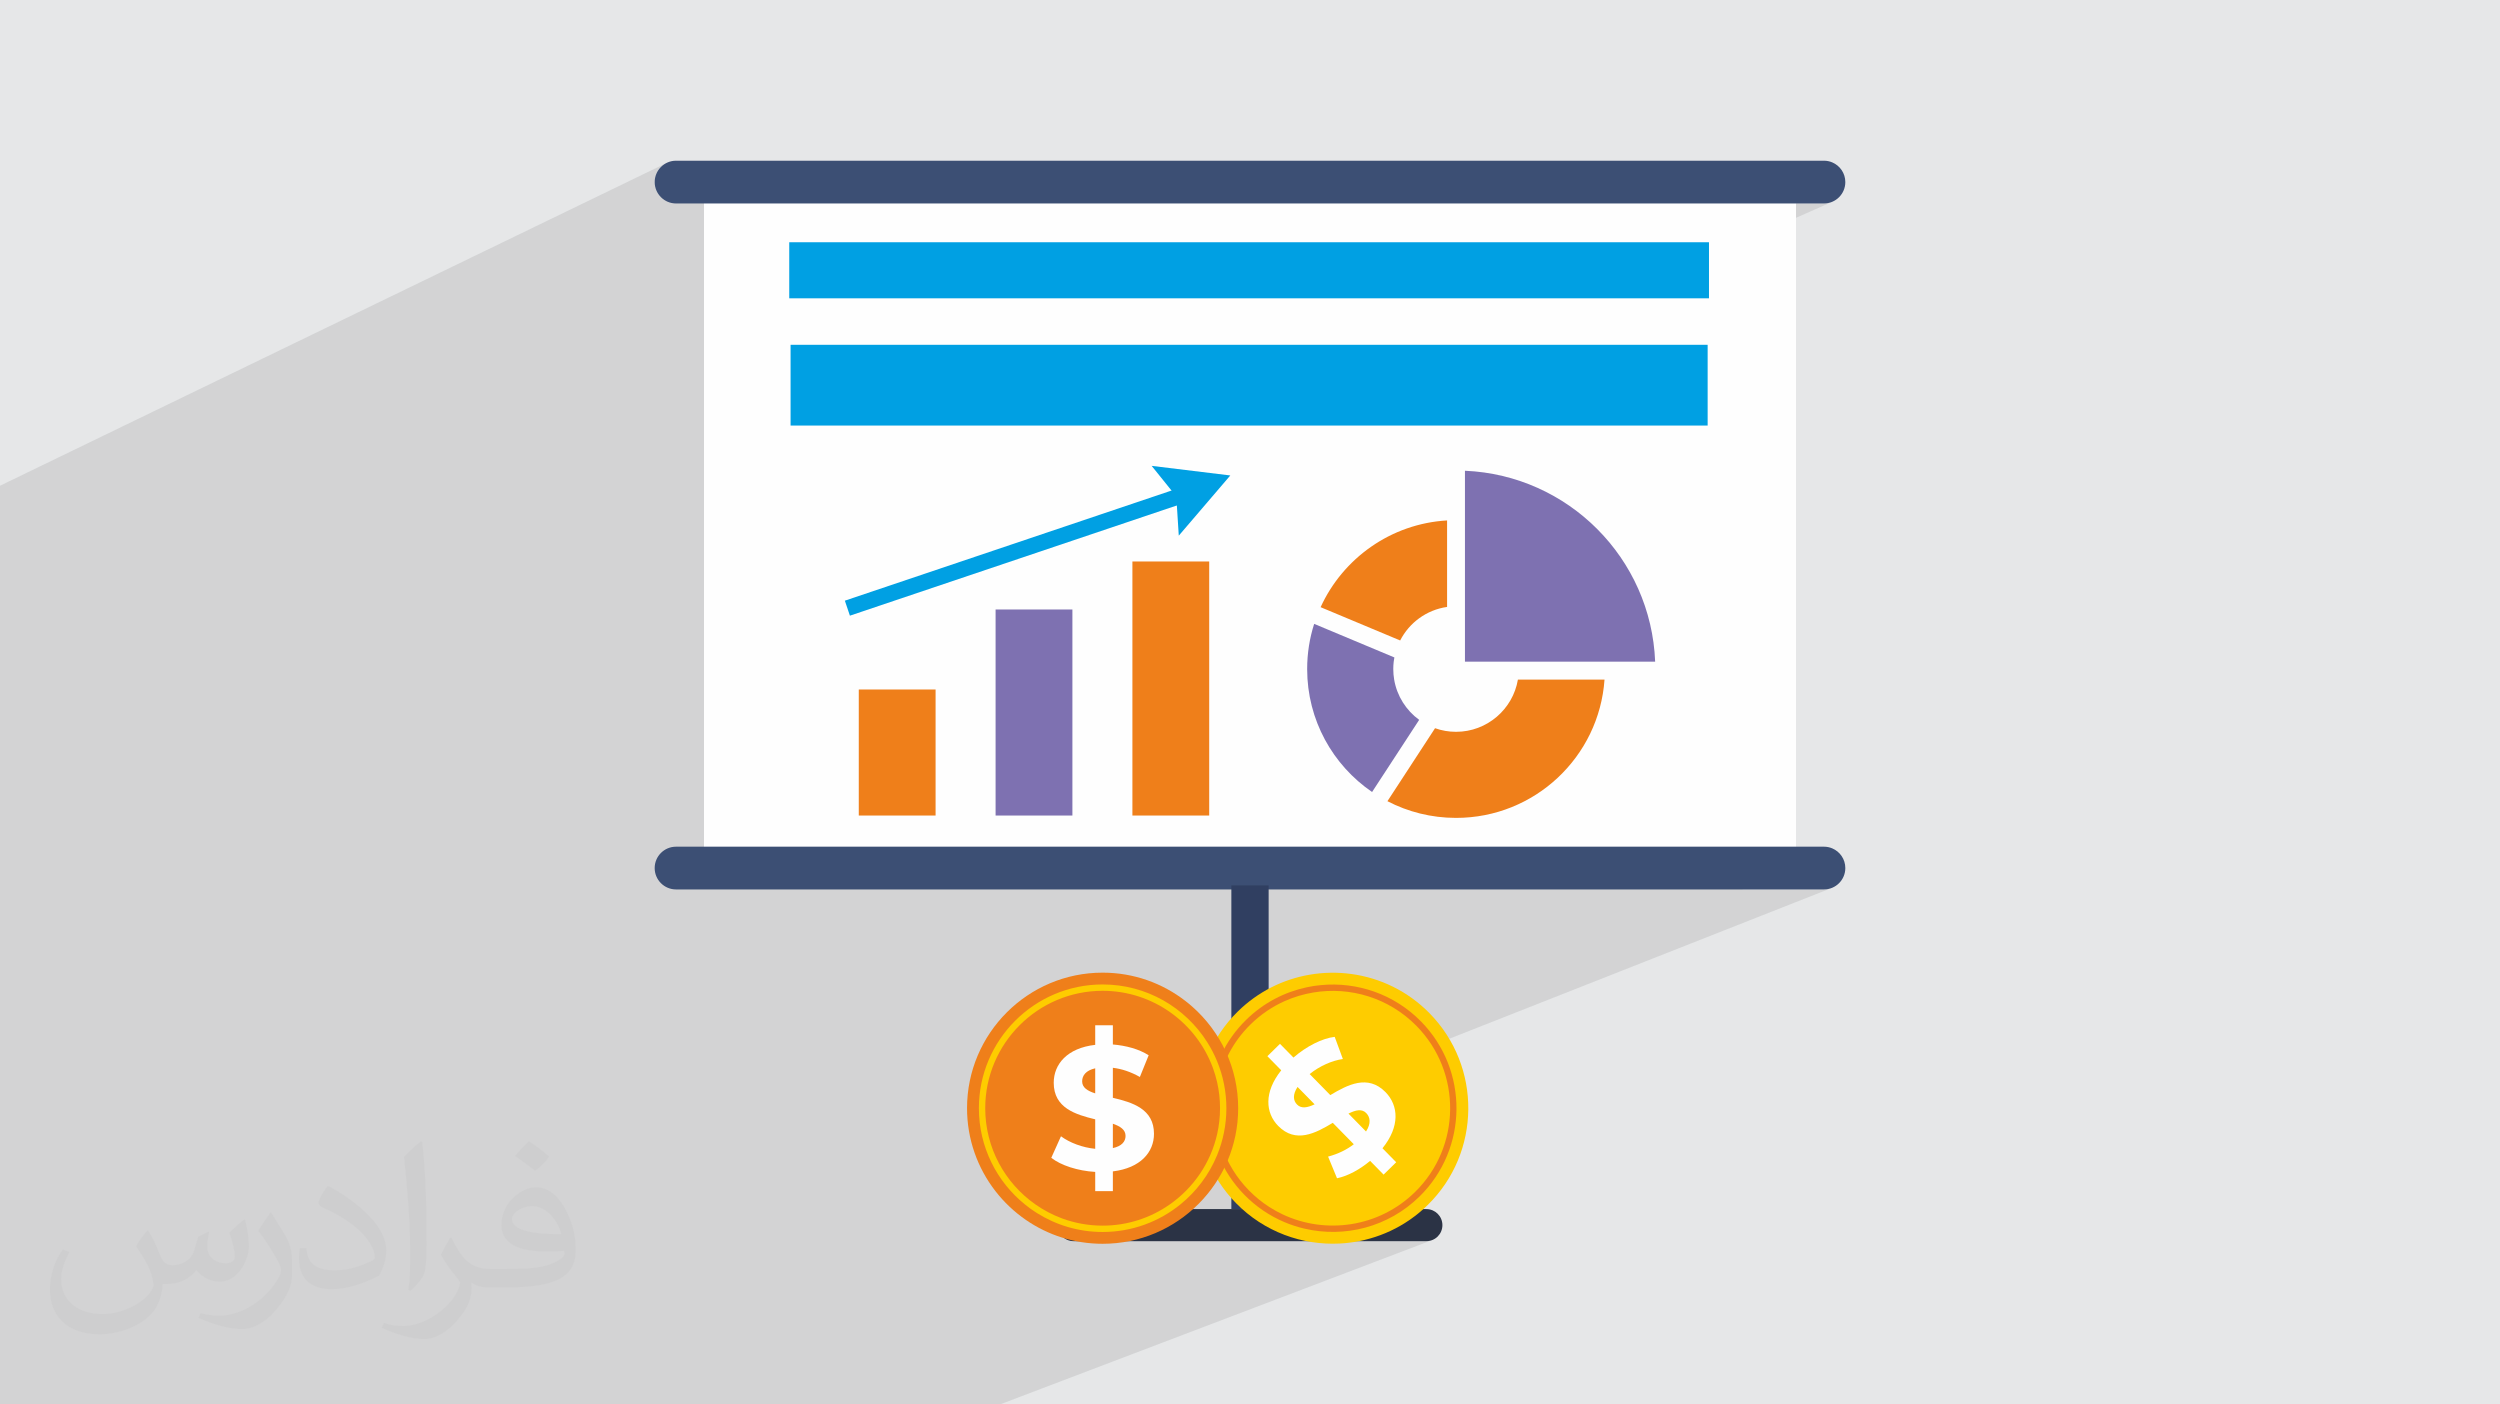 <?xml version="1.0" encoding="UTF-8"?>
<!DOCTYPE svg PUBLIC "-//W3C//DTD SVG 1.1//EN" "http://www.w3.org/Graphics/SVG/1.1/DTD/svg11.dtd">
<!-- Creator: CorelDRAW 2020 (64-Bit) -->
<svg xmlns="http://www.w3.org/2000/svg" xml:space="preserve" width="94.192mm" height="52.917mm" version="1.1" style="shape-rendering:geometricPrecision; text-rendering:geometricPrecision; image-rendering:optimizeQuality; fill-rule:evenodd; clip-rule:evenodd"
viewBox="0 0 9404.92 5283.66"
 xmlns:xlink="http://www.w3.org/1999/xlink"
 xmlns:xodm="http://www.corel.com/coreldraw/odm/2003">
 <defs>
  <style type="text/css">
   <![CDATA[
    .fil0 {fill:#E6E7E8}
    .fil3 {fill:#FEFEFE;fill-rule:nonzero}
    .fil10 {fill:#FECC00;fill-rule:nonzero}
    .fil9 {fill:#EF7F1A;fill-rule:nonzero}
    .fil8 {fill:#7E71B1;fill-rule:nonzero}
    .fil5 {fill:#3C4F74;fill-rule:nonzero}
    .fil7 {fill:#2B3345;fill-rule:nonzero}
    .fil6 {fill:#303F61;fill-rule:nonzero}
    .fil4 {fill:#00A0E3;fill-rule:nonzero}
    .fil2 {fill:#373435;fill-opacity:0.031}
    .fil1 {fill:#2B2A29;fill-opacity:0.102}
   ]]>
  </style>
 </defs>
 <g id="Layer_x0020_1">
  <polygon class="fil0" points="-0,0 9404.92,0 9404.92,5283.66 -0,5283.66 "/>
  <polygon class="fil1" points="-0,4364.88 -0,4327.25 -0,4306.77 -0,4276.99 -0,4273.91 -0,4165.48 -0,4126.06 -0,4097.63 -0,4095.56 -0,4055.22 -0,4008.37 -0,3980.05 -0,3961.17 -0,3945.72 -0,3938.32 -0,3858.05 -0,3832.44 -0,3806.68 -0,3800.11 -0,3798.85 -0,3760.21 -0,3679.75 -0,3673.92 -0,2683.19 -0,2318.13 -0,1988.32 -0,1960.04 -0,1875.15 -0,1827.33 2512,610.89 2498.34,618.3 2486.44,628.13 2476.62,640.03 2469.2,653.69 2464.52,668.79 2462.88,685 2464.52,701.21 2469.2,716.31 2476.62,729.96 2486.44,741.87 2498.34,751.69 2503.78,754.65 2648.46,684.99 2648.46,765.43 6861.61,765.43 6877.82,763.79 6892.91,759.11 6429.14,964.16 6429.14,1122.23 6030.92,1297.12 6424.11,1297.12 6424.11,1600.91 5828.57,1857.14 5846.22,1866.58 5875.7,1884.14 5904.29,1902.99 5931.95,1923.09 5958.64,1944.4 5984.31,1966.88 6008.92,1990.5 6032.45,2015.2 6054.83,2040.96 6076.05,2067.72 6096.04,2095.46 6114.79,2124.12 6132.24,2153.68 6148.35,2184.08 6163.09,2215.29 6176.41,2247.27 6188.27,2279.98 6198.65,2313.38 6207.47,2347.42 6214.73,2382.07 6220.37,2417.29 6224.35,2453.03 6226.63,2489.26 6035.03,2568.81 6033.63,2583.69 6029.8,2610.38 6024.74,2636.65 6018.47,2662.46 6011.02,2687.8 6002.43,2712.61 5992.73,2736.9 5981.93,2760.59 5970.08,2783.69 5957.21,2806.15 5943.35,2827.94 5928.52,2849.03 5912.78,2869.4 5896.12,2889 5878.6,2907.82 5860.24,2925.81 5841.07,2942.94 5821.13,2959.21 5800.43,2974.56 5779.02,2988.95 5756.93,3002.37 5734.19,3014.8 5710.82,3026.18 5686.86,3036.49 5126.76,3265.59 6756.46,3265.59 6553.6,3346.04 6861.61,3346.04 6877.82,3344.41 6892.91,3339.72 5409.83,3924.41 5417.06,3936.23 5428.03,3956.38 5437.95,3976.95 5446.79,3997.88 5454.57,4019.13 5461.29,4040.66 5466.94,4062.44 5471.53,4084.41 5475.04,4106.53 5477.5,4128.78 5478.89,4151.11 5479.21,4173.45 5478.48,4195.79 5476.68,4218.08 5473.81,4240.28 5469.89,4262.34 5464.91,4284.22 5458.86,4305.88 5451.75,4327.29 5443.57,4348.4 5434.34,4369.16 5424.05,4389.52 5412.7,4409.47 5400.28,4428.95 5386.81,4447.92 5372.29,4466.34 5356.7,4484.16 5340.06,4501.35 5328.85,4511.99 5317.39,4522.18 5305.68,4531.93 5293.73,4541.23 5281.54,4550.1 5269.15,4558.52 5256.54,4566.5 5243.75,4574.04 5230.77,4581.12 5217.61,4587.76 5204.3,4593.98 5190.84,4599.74 5177.23,4605.05 5020.73,4664.98 5033.55,4668.06 5039.38,4669.22 5112.24,4669.22 5114.27,4668.86 5134.33,4664.46 5154.23,4659.25 5173.94,4653.22 5193.44,4646.38 5133.64,4669.22 5365.98,4669.22 5372.18,4668.91 5378.2,4667.98 5384,4666.49 5389.57,4664.44 3761.15,5283.66 3750.47,5283.66 3525.3,5283.66 3482.52,5283.66 3457.09,5283.66 3405.14,5283.66 3340.55,5283.66 3301.37,5283.66 2972.69,5283.66 2966.35,5283.66 2896.61,5283.66 2873.3,5283.66 2855.89,5283.66 2839.67,5283.66 2827.93,5283.66 2790.28,5283.66 2738.2,5283.66 2717.85,5283.66 2699.94,5283.66 2687.13,5283.66 2628.39,5283.66 2604.78,5283.66 2599.87,5283.66 2594.65,5283.66 2568.73,5283.66 2509.98,5283.66 2505.06,5283.66 2505.02,5283.66 2464.38,5283.66 2425.12,5283.66 2379.72,5283.66 2370.84,5283.66 2328.56,5283.66 2307.03,5283.66 2279.24,5283.66 2277.19,5283.66 2256.74,5283.66 2215.79,5283.66 2210.98,5283.66 2188.5,5283.66 2155.61,5283.66 2143.26,5283.66 2092.9,5283.66 2075.63,5283.66 2046.99,5283.66 2026.84,5283.66 2013.73,5283.66 1985.01,5283.66 1984.4,5283.66 1962.15,5283.66 1962,5283.66 1948.13,5283.66 1857.53,5283.66 1795.98,5283.66 1785.01,5283.66 1768.4,5283.66 1768.06,5283.66 1753.77,5283.66 1752.98,5283.66 1750.36,5283.66 1718.04,5283.66 1710.61,5283.66 1693.7,5283.66 1668.21,5283.66 1581.12,5283.66 1570.99,5283.66 1543,5283.66 1532.74,5283.66 1530.9,5283.66 1526.86,5283.66 1458.24,5283.66 1412.26,5283.66 1344.94,5283.66 1299.58,5283.66 1210.83,5283.66 1197.67,5283.66 1141.66,5283.66 1138.59,5283.66 1104.76,5283.66 1054.9,5283.66 1054.1,5283.66 1051.77,5283.66 1050.74,5283.66 1045.42,5283.66 1042.43,5283.66 1034.44,5283.66 1011.88,5283.66 1007.73,5283.66 994.87,5283.66 981.33,5283.66 973.49,5283.66 938.32,5283.66 912.82,5283.66 884.93,5283.66 873.52,5283.66 830.59,5283.66 771.68,5283.66 747.86,5283.66 708.48,5283.66 663.58,5283.66 601.75,5283.66 277.7,5283.66 251.58,5283.66 193.22,5283.66 192.81,5283.66 84.78,5283.66 -0,5283.66 -0,5237.84 -0,5117.6 -0,5074.27 -0,5063.88 -0,5049.44 -0,5032.01 -0,4990.37 -0,4966.94 -0,4943.21 -0,4939.8 -0,4769.08 -0,4768.16 -0,4731.22 -0,4706.92 -0,4693.5 -0,4644.38 -0,4598.41 -0,4590.73 -0,4567.19 -0,4463.67 -0,4436.42 -0,4402.94 "/>
  <path class="fil2" d="M557.14 4629.28c17.95,27.21 29.6,53.36 40.96,82.43 8.45,16.91 12.93,48.09 52.57,48.09 11.61,0 28.28,-3.42 43.06,-11.61 16.63,-8.73 29.32,-21.94 35.94,-42l15.85 -53.36 38.57 -19.02 2.64 2.64c-5.27,20.09 -6.59,39.36 -6.59,54.43 0,44.63 38.57,61.56 69.22,61.56 17.95,0 34.09,-8.73 34.09,-25.11 0,-21.13 -8.98,-57.06 -20.62,-89.29 17.95,-17.95 35.94,-35.94 56.53,-50.47l3.17 1.6c8.98,38.04 14,75.56 14,100.66 0,24.57 -10.83,51.79 -19.81,69.49 -18.49,34.87 -51.25,62.62 -90.87,62.62 -30.1,0 -63.65,-15.07 -86.66,-43.06l-1.32 0c-21.66,26.96 -55.22,51.25 -108.86,51.25l-16.63 0c-2.64,35.41 -10.29,60.49 -21.94,82.95 -31.95,62.34 -126.81,106.47 -216.1,106.47 -124.17,0 -186.51,-71.59 -186.51,-166.96 0,-58.91 19.27,-113.6 48.88,-152.42l24.29 10.04c-18.49,35.41 -30.91,68.68 -30.91,101.45 0,89.29 72.66,131.83 156.4,131.83 77.68,0 173.83,-49.41 191.28,-106.72 -6.59,-62.62 -30.1,-91.93 -66.04,-148.99 10.83,-19.02 24.83,-38.04 42.28,-58.38l3.17 0 0 0 0 0 -0.02 -0.09zm1432.14 -336.04c26.15,16.39 51.79,35.66 76.87,57.85 -14,19.81 -31.45,37.79 -53.11,53.64 -25.11,-20.34 -50.19,-37.79 -75.84,-56.27 17.42,-19.55 34.62,-38.29 52.04,-55.22l0 0 0 0 0 0 0 0 0 0 0.03 0zm13.47 244.11c-42.28,0 -76.87,27.75 -76.87,48.34 0,44.13 84.53,57.85 185.72,57.31 -12.68,-51.79 -57.06,-105.68 -108.86,-105.68l0.01 0.03zm-94.86 236.19c54.96,0 103.04,-1.6 139.74,-10.83 40.96,-10.29 75.56,-30.91 75.56,-45.17 0,-3.7 0,-8.19 -1.32,-11.89 -22.98,2.11 -49.41,2.11 -72.38,2.11 -74.49,0 -131.55,-16.91 -154.02,-58.66 -5.55,-11.61 -9.51,-24.57 -9.51,-39.36 0,-40.43 17.42,-79.79 48.09,-107 25.61,-22.45 53.89,-36.44 82.67,-36.44 52.04,0 93.51,41.75 122.57,107.54 15.85,35.94 26.68,77.4 26.68,129.72 0,34.87 -9.51,64.19 -31.17,85.85 -40.43,39.11 -114.92,53.89 -229.04,53.89l-51.79 0 0 0 -13.47 0c-28.28,0 -48.62,-5.02 -64.72,-17.42l-2.64 0c0.79,6.59 1.32,12.93 1.32,19.02 0,25.61 -8.45,58.38 -25.61,84.53 -50.72,75.3 -105.68,108.04 -153.24,108.04 -48.09,0 -107,-18.49 -160.11,-42.54l9.51 -18.49c17.17,7.13 40.96,11.89 73.7,11.89 85.85,0 198.66,-82.43 212.66,-163 -3.17,-6.59 -8.98,-15.32 -17.17,-24.57 -25.11,-29.85 -40.96,-54.68 -55.75,-80.83 12.68,-25.11 24.29,-45.17 35.13,-63.4l4.49 -0.53c36.72,74.77 69.99,117.55 144.23,117.55l11.61 0 0 0 53.89 0 0 0 0 0 0 0 0 0 0 0 0.09 0.01zm-371.98 79c6.34,-34.34 6.87,-72.91 6.87,-108.86l0 -53.36c0,-99.6 -12.68,-244.36 -22.98,-338.68 17.95,-19.27 43.06,-42 62.87,-57.31l5.81 1.6c13.47,118.62 16.63,256 16.63,383.06 0,33.3 -1.32,65.79 -4.49,89.55 -1.85,30.1 -19.27,52.83 -56.53,87.7l-8.19 -3.7zm-382.8 -157.19c1.85,46.77 24.83,83.49 105.15,83.49 49.93,0 92.19,-12.93 138.96,-35.13 8.45,-3.7 12.93,-8.73 12.93,-12.93 0,-29.32 -22.45,-68.15 -60.23,-103.55 -36.72,-33.3 -85.34,-62.62 -130.76,-82.18 -15.6,-6.59 -20.62,-13.47 -20.62,-20.09 0,-13.47 17.95,-41.75 32.77,-62.09l5.02 -0.53c52.04,27.21 110.17,67.64 153.24,112.53 39.11,41.47 63.4,83.49 63.4,129.19 0,33.81 -10.29,65.51 -26.96,95.11 -57.06,28.79 -117.83,50.72 -178.06,50.72 -73.17,0 -123.1,-34.34 -123.1,-114.92 0,-8.73 0,-22.19 3.17,-39.64l25.11 0 0 0 0 0 0 0 0 0 0 0 -0.02 0zm-132.37 -132.9l45.45 73.45c16.63,27.21 32.23,56.81 32.23,103.55l0 59.7c0,48.34 -30.91,100.13 -80.83,151.38 -39.11,34.62 -73.7,49.41 -105.68,49.41 -47.55,0 -101.98,-14.79 -164.85,-41.75l7.13 -18.49c19.81,5.27 42.79,9.77 71.06,9.77 90.36,-0.53 182.8,-66.57 225.08,-147.15 5.02,-9.26 6.87,-17.95 6.87,-24.04 0,-9.26 -5.02,-19.55 -8.98,-28.79 -22.98,-43.31 -48.62,-82.95 -76.87,-119.68 14.79,-23.25 29.6,-45.7 45.7,-67.9l3.7 0.53 0 0 0 0 0 0 0 0 0 0 -0.02 0.01z"/>
  <polygon class="fil3" points="6756.46,3265.59 2648.46,3265.59 2648.46,684.99 6756.46,684.99 "/>
  <polygon class="fil4" points="6424.11,1600.91 2974.15,1600.91 2974.15,1297.12 6424.11,1297.12 "/>
  <path class="fil5" d="M6861.61 765.43l-4318.31 0c-44.41,0 -80.42,-36.02 -80.42,-80.43 0,-44.42 36.01,-80.44 80.42,-80.44l4318.31 0c11.1,0 21.69,2.26 31.3,6.33 28.87,12.21 49.13,40.79 49.13,74.11 0,44.41 -36.02,80.43 -80.43,80.43z"/>
  <path class="fil5" d="M6861.61 3346.04l-4318.31 0c-44.41,0 -80.42,-36.01 -80.42,-80.43 0,-44.41 36.01,-80.43 80.42,-80.43l4318.31 0c11.1,0 21.69,2.26 31.3,6.33 28.87,12.2 49.13,40.79 49.13,74.1 0,44.42 -36.02,80.43 -80.43,80.43z"/>
  <polygon class="fil6" points="4772.57,4548.58 4632.34,4548.58 4632.34,3330.84 4772.57,3330.84 "/>
  <path class="fil7" d="M5365.98 4669.22l-1327.04 0c-33.31,0 -60.32,-27.01 -60.32,-60.32 0,-33.31 27.01,-60.32 60.32,-60.32l1327.04 0c33.32,0 60.32,27.01 60.32,60.32 0,16.57 -6.68,31.59 -17.5,42.5 -10.92,11.01 -26.07,17.82 -42.82,17.82z"/>
  <polygon class="fil4" points="6429.14,1122.23 2969.13,1122.23 2969.13,911.33 6429.14,911.33 "/>
  <polygon class="fil8" points="4034.33,3068.02 3745.39,3068.02 3745.39,2292.87 4034.33,2292.87 "/>
  <polygon class="fil9" points="3519.64,3068.02 3230.69,3068.02 3230.69,2593.85 3519.64,2593.85 "/>
  <polygon class="fil9" points="4549.01,3068.02 4260.07,3068.02 4260.07,2112.27 4549.01,2112.27 "/>
  <polygon class="fil4" points="3197.31,2316.13 3178.3,2259.72 4446.62,1832.13 4465.64,1888.54 "/>
  <polygon class="fil4" points="4434.53,2015.12 4425.13,1867.64 4332.46,1752.54 4628.36,1788.64 "/>
  <path class="fil9" d="M4968.07 2284.16l299.33 125.25c34.21,-66.82 99.3,-115.14 176.49,-126.18l0 -325.43c-211.76,12.51 -391.84,142.81 -475.82,326.36z"/>
  <path class="fil9" d="M5710.35 2556.61c-18.9,111.4 -116.06,196.45 -232.79,196.45 -27.69,0 -54.31,-4.78 -78.93,-13.58l-179.15 274.59c77.19,40.06 165.04,62.81 258.08,62.81 296,0 538.25,-229.46 558.61,-520.28l-325.83 0z"/>
  <path class="fil8" d="M5244.78 2556.61c-2.14,-12.91 -3.33,-26.08 -3.33,-39.66 0,-9.46 0.54,-18.63 1.61,-27.68 0.66,-5.33 1.46,-10.65 2.52,-15.99l-301.72 -126.31c-17.17,53.65 -26.36,110.75 -26.36,169.97 0,192.2 96.76,361.63 244.24,462.51l177.15 -271.38c-48.85,-35.54 -83.58,-89.44 -94.1,-151.47z"/>
  <path class="fil8" d="M6226.63 2489.26l-715.53 0 0 -718.32c388.64,16.63 700.36,329.41 715.53,718.32z"/>
  <path class="fil10" d="M4649.97 4526.31c-197.02,-200.77 -193.99,-524.26 6.7,-721.22 76.49,-75.08 170.75,-121.01 269.1,-138.13 52.1,-9.07 105.43,-10.05 157.77,-2.89 108.12,14.73 212.27,64.08 294.41,147.78 196.96,200.69 193.92,524.2 -6.83,721.22 -83.76,82.21 -188.89,129.53 -297.33,142.15 -11.24,1.39 -22.43,2.33 -33.73,2.87 -140.73,7.25 -283.83,-43.5 -390.1,-151.78z"/>
  <path class="fil9" d="M4580.01 4087.85c15.94,-86.02 57.5,-168.31 124.52,-234.07 38.25,-37.54 81.62,-66.68 127.81,-87.44 34.88,-15.6 71.38,-26.5 108.56,-32.67 137.3,-22.9 283.41,19.29 388.2,126.06 170.64,173.87 168.11,453.92 -5.76,624.56 -135.53,133.02 -335.85,160.77 -498.53,83.96 -16.97,-8.07 -33.7,-17.28 -49.77,-27.63 -27.19,-17.4 -52.84,-38.22 -76.36,-62.19 -23.51,-23.96 -43.85,-50.01 -60.74,-77.52 -58.47,-94.73 -77.64,-206.94 -57.92,-313.08zm250.16 508.96c25.05,10.79 50.83,19.12 77.05,25.26 150.23,35.18 314.78,-4.87 432.83,-120.73 183.19,-179.79 185.87,-475.15 6.08,-658.33 -102.27,-104.2 -241.92,-150.09 -377.03,-137.02 -17.94,1.58 -35.83,4.31 -53.45,8.2 -83.27,17.77 -162.7,58.62 -227.86,122.56 -79.08,77.6 -124.59,176.82 -136.2,278.98 -8.81,77.13 1.62,156.11 31.19,229.02 22.18,54.55 55.11,105.86 98.83,150.42 43.73,44.55 94.42,78.44 148.55,101.64z"/>
  <path class="fil3" d="M4881.36 4089.01l64.19 65.41c-27.47,12.84 -49.92,17.3 -66.22,0.71 -14.89,-15.18 -16.61,-37.71 2.03,-66.12zm191.56 100.38c27.31,-13.91 50.38,-18.78 66.68,-2.19 15.33,15.63 18.89,39.13 -0.66,69.46l-66.02 -67.28zm-59.07 34.62l79.09 80.59c-26.48,20.42 -58.99,36.47 -96.72,46.5l33.61 81.48c42.31,-8.93 86.15,-33.49 124.52,-65.4l50.7 51.66 47.4 -46.52 -51.66 -52.63c66.55,-82.04 60.69,-160.98 11.39,-211.21 -66.47,-67.73 -142.46,-27.63 -207.65,11.24l-77.69 -79.17c37.48,-30.16 84.1,-50.82 124.97,-56.6l-30.71 -83.3c-46.03,5.1 -105.41,34.63 -155.15,77.87l-50.7 -51.66 -47.39 46.52 52.09 53.07c-65.58,81.97 -59.71,160.01 -11.37,209.27 65.6,66.84 140.62,27.53 205.27,-11.7z"/>
  <path class="fil9" d="M4657.99 4169.03c0,281.29 -228.75,510.05 -509.96,510.05 -107.18,0 -206.62,-33.24 -288.81,-89.9 -43.53,-30.02 -82.28,-66.68 -114.62,-108.46 -66.84,-86.24 -106.62,-194.42 -106.62,-311.69 0,-281.19 228.77,-509.95 510.05,-509.95 117.36,0 225.55,39.85 311.78,106.81 9,6.88 17.64,14.05 26.08,21.58 105.52,93.39 172.1,229.85 172.1,381.56z"/>
  <path class="fil10" d="M4400.81 4530.96c-71.62,50.23 -158.92,79.85 -252.82,79.85 -53.6,0 -104.96,-9.59 -152.46,-27.12 -35.82,-13.3 -69.51,-31.09 -100.36,-52.73 -114.03,-79.83 -188.77,-212.28 -188.77,-361.88 0,-243.61 197.97,-441.72 441.59,-441.72 189.89,0 352.31,120.51 414.6,289.26 6.47,17.66 11.95,35.95 16.18,54.59 7.22,31.47 10.94,64.29 10.94,97.87 0,33.58 -3.72,66.41 -10.94,97.87 -24.62,108.57 -89.53,202.08 -177.96,264.01zm177.96 -538.46c-10.32,-25.25 -22.89,-49.26 -37.3,-72 -82.57,-130.33 -228.06,-217.01 -393.47,-217.01 -256.67,0 -465.47,208.92 -465.47,465.6 0,146 67.53,276.58 173.11,361.88 13.92,11.44 28.6,22.02 43.89,31.58 71.88,45.65 157.18,72.13 248.46,72.13 110.8,0 212.78,-38.92 292.63,-103.71 60.31,-48.87 108.19,-112.54 138.15,-185.29 22.39,-54.47 34.83,-114.16 34.83,-176.59 0,-62.43 -12.44,-122.12 -34.83,-176.58z"/>
  <path class="fil3" d="M4186.54 4319.06l0 -91.65c28.61,10.07 47.76,22.63 47.76,45.88 0,21.27 -14.55,38.55 -47.76,45.77zm-66.4 -205.82c-29.24,-9.21 -49.13,-21.89 -49.13,-45.14 0,-21.89 13.93,-41.17 49.13,-49.12l0 94.26zm66.4 16.66l0 -112.92c33.21,3.98 67.65,15.3 101.61,34.58l33.08 -81.71c-36.44,-23.26 -84.94,-36.43 -134.69,-40.54l0 -72.38 -66.4 0 0 73.74c-104.95,11.94 -156.07,72.39 -156.07,142.77 0,94.89 82.33,119.5 156.07,137.41l0 110.93c-47.89,-4.73 -95.63,-22.65 -128.84,-47.14l-36.43 80.97c36.43,28.6 99.49,49.12 165.28,53.09l0 72.38 66.4 0 0 -74.37c104.22,-12.56 154.7,-72.37 154.7,-141.4 0,-93.65 -81.07,-118.13 -154.7,-135.42z"/>
 </g>
</svg>
